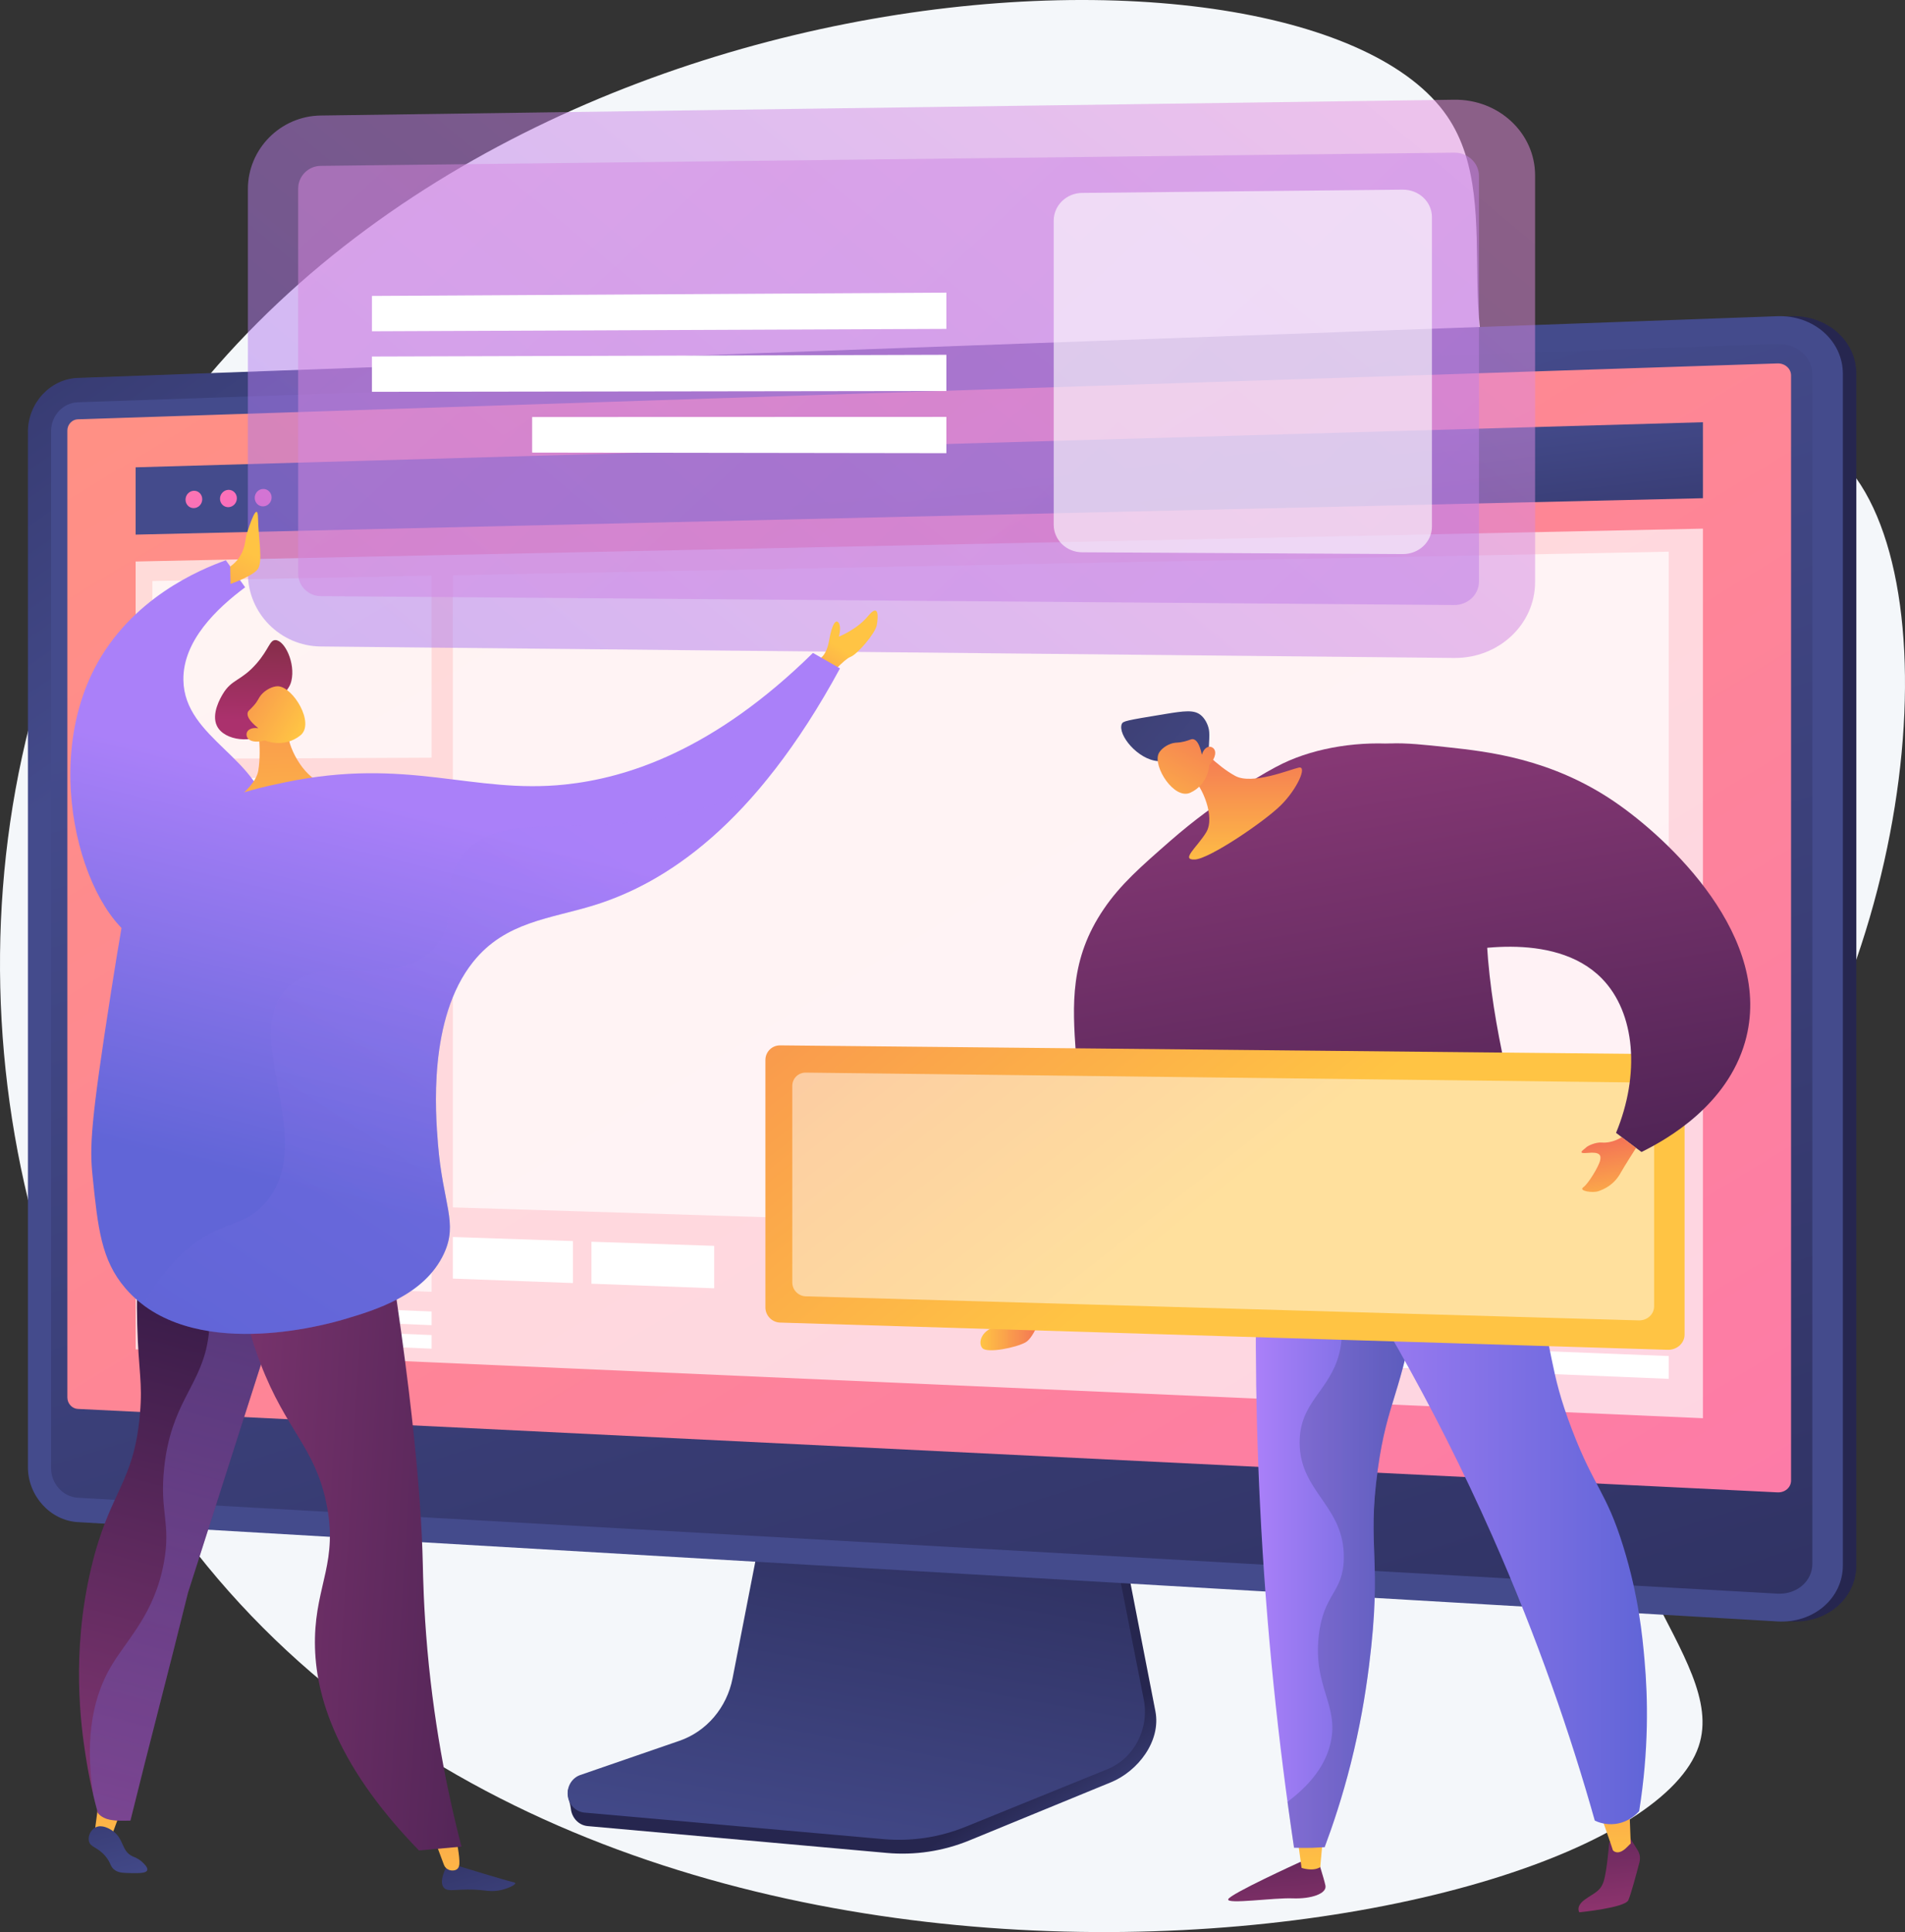 <svg xmlns="http://www.w3.org/2000/svg" xmlns:svg="http://www.w3.org/2000/svg" x="0px" y="0px" viewBox="0 0 2868.301 2908.574" xml:space="preserve" id="svg103" width="2868.301" height="2908.574"><rect x="0" y="0" width="2868.301" height="2908.574" fill="#333333" stroke="none"/><defs id="defs103"></defs>
<style type="text/css" id="style1">
	.st0{fill:#F4F7FA;}
	.st1{fill:url(#SVGID_1_);}
	.st2{fill:url(#SVGID_00000020400376280856857850000018203045100708376741_);}
	.st3{fill:url(#SVGID_00000119804495200569558130000000044945505563158189_);}
	.st4{fill:url(#SVGID_00000153686537293695100060000006101432712772584347_);}
	.st5{fill:url(#SVGID_00000088116613840417100520000011317529972890764169_);}
	.st6{fill:url(#SVGID_00000065784570324084924660000004821987278103563395_);}
	.st7{opacity:0.68;fill:#FFFFFF;}
	.st8{fill:url(#SVGID_00000031171772049367257230000004138589776551576979_);}
	.st9{fill:url(#SVGID_00000085955317129069693010000004267551263146843298_);}
	.st10{fill:url(#SVGID_00000144317309968912245370000012061602397337802663_);}
	.st11{fill:url(#SVGID_00000101094223607711631190000017330740282368280487_);}
	.st12{fill:#FFFFFF;}
	.st13{opacity:0.5;fill:url(#SVGID_00000005980868161604692580000017696095143519700138_);}
	.st14{opacity:0.5;fill:url(#SVGID_00000070096726736482363670000003164202979284439952_);}
	.st15{opacity:0.61;fill:#FFFFFF;}
	.st16{fill:url(#SVGID_00000180335513960694674620000006497382396720034440_);}
	.st17{fill:url(#SVGID_00000017491970176030866260000014112677686705819839_);}
	.st18{fill:url(#SVGID_00000010268392920820695540000001962575659572773508_);}
	.st19{fill:url(#SVGID_00000066505785154827506890000012827827795389719218_);}
	.st20{fill:url(#SVGID_00000103955509130269517370000005737547561174159007_);}
	.st21{fill:url(#SVGID_00000132067387842292876790000009401478595713389472_);}
	.st22{fill:url(#SVGID_00000149354205863005824220000010643236777202619008_);}
	.st23{fill:url(#SVGID_00000145780869265413810350000007858691514955004290_);}
	.st24{fill:url(#SVGID_00000102544069836219779250000001287621083823326374_);}
	.st25{fill:url(#SVGID_00000076593163604707416380000013668833591504122767_);}
	.st26{fill:url(#SVGID_00000134224329307510255770000016940901296345331132_);}
	.st27{opacity:0.3;fill:url(#SVGID_00000019636141100778932880000003961304707742367920_);}
	.st28{fill:url(#SVGID_00000004545951531815809800000007606604597481987751_);}
	.st29{fill:url(#SVGID_00000118389057048995917880000011824960129985387421_);}
	.st30{opacity:0.3;}
	.st31{fill:url(#SVGID_00000182507871193526019490000004494584489497683094_);}
	.st32{fill:url(#SVGID_00000051378570766986602080000002194827690170293424_);}
	.st33{fill:url(#SVGID_00000026136569305822953960000002398925685121748655_);}
	.st34{fill:url(#SVGID_00000004545021618187701420000001433787612415336616_);}
	.st35{fill:url(#SVGID_00000049918871102335696630000007917994882080140990_);}
	.st36{fill:url(#SVGID_00000079471874311831112750000011016604204084915353_);}
	.st37{opacity:0.3;fill:url(#SVGID_00000150065545527823830770000012703683213084653983_);}
	.st38{fill:url(#SVGID_00000138574944049270702030000010932597725477395375_);}
	.st39{fill:url(#SVGID_00000183970508137921109090000018186663859023714214_);}
	.st40{fill:url(#SVGID_00000074437185789375840820000008171036613683680698_);}
	.st41{fill:url(#SVGID_00000090252267282916129120000002672056590964563617_);}
	.st42{fill:url(#SVGID_00000117658504895033584890000010400730442936505277_);}
	.st43{fill:url(#SVGID_00000031172251661374435460000016584512364332404646_);}
	.st44{fill:url(#SVGID_00000105411557065196299980000013125960943249579440_);}
	.st45{opacity:0.48;fill:#FFFFFF;}
	.st46{fill:url(#SVGID_00000126300235016217451000000013409145428618552999_);}
	.st47{fill:url(#SVGID_00000107575477732262280020000011480351292277521540_);}
</style>
<g id="Background" transform="translate(-434.666,-419.384)">
</g>
<g id="Illustration" transform="translate(-434.666,-419.384)">
	<g id="g103">
		<path class="st0" d="m 2613.5,594.2 c 96.3,140.4 -16.6,368.1 126.3,473.7 139.1,102.8 310.1,-65.7 441.2,22.8 194.5,131.3 159,732 -125.4,1105.2 -85.5,112.2 -157,155.9 -188.7,282.9 -68,272.6 170.9,434.7 125.4,569.5 -102.4,303.5 -1676.4,558.2 -2308,-354 C 389.3,2268.2 345.2,1653 608.7,1185.7 1085.1,341.4 2397.4,279.1 2613.5,594.2 Z" id="path1"></path>
		<g id="g36">
			
				<linearGradient id="SVGID_1_" gradientUnits="userSpaceOnUse" x1="765.809" y1="1916.756" x2="1219.639" y2="1869.341" gradientTransform="matrix(-1,0,0,1,3710,0)">
				<stop offset="3.597000e-03" style="stop-color:#26264F" id="stop1"></stop>
				<stop offset="1" style="stop-color:#444B8C" id="stop2"></stop>
			</linearGradient>
			<path class="st1" d="m 3131.2,2860.3 c 54.2,3.2 98.5,-34.7 98.5,-84.5 V 982.1 c 0,-49.8 -44.3,-88.6 -98.5,-86.7 L 572.1,988.3 c -41.5,1.5 -75.1,37.9 -75.1,81.1 V 2628 c 0,43.2 33.6,80.4 75.1,82.8 z" id="path2" style="fill:url(#SVGID_1_)"></path>
			
				<linearGradient id="SVGID_00000079449179888921797320000008547316760470476956_" gradientUnits="userSpaceOnUse" x1="1733.234" y1="3303.225" x2="1829.387" y2="3165.492" gradientTransform="matrix(-1,0,0,1,3710,0)">
				<stop offset="0" style="stop-color:#444B8C" id="stop3"></stop>
				<stop offset="0.996" style="stop-color:#26264F" id="stop4"></stop>
			</linearGradient>
			<path style="fill:url(#SVGID_00000079449179888921797320000008547316760470476956_)" d="m 1462.7,3058.8 c 40.9,-14.2 71.5,-50.7 80.1,-95.4 l 59.5,-309.1 509.3,19 62.7,322.1 c 8.8,45.1 -26.4,90.4 -66.8,107 l -213.1,87.5 c -39.6,16.3 -82.2,22.7 -124.6,18.9 l -450.3,-40.4 c -13.2,-1.2 -23.7,-12 -25.3,-26 -1.5,-13.9 -10.8,-29.6 1.8,-33.9 z" id="path4"></path>
			
				<linearGradient id="SVGID_00000167387486702630831170000007139650494190928268_" gradientUnits="userSpaceOnUse" x1="2024.305" y1="3267.918" x2="1877.145" y2="2469.052" gradientTransform="matrix(-1,0,0,1,3710,0)">
				<stop offset="0" style="stop-color:#444B8C" id="stop5"></stop>
				<stop offset="0.996" style="stop-color:#26264F" id="stop6"></stop>
			</linearGradient>
			<path style="fill:url(#SVGID_00000167387486702630831170000007139650494190928268_)" d="m 1457.7,3040 c 40.9,-14.1 71.4,-50 80,-94.2 l 59.5,-305.3 496.9,18.8 62.6,318 c 8.8,44.5 -14.4,89.2 -54.9,105.6 l -212.9,86.4 c -39.6,16.1 -82.1,22.5 -124.4,18.7 l -449.8,-39.9 c -13.1,-1.2 -23.7,-11.9 -25.2,-25.6 -1.5,-13.8 6.4,-26.7 18.9,-31 z" id="path6"></path>
			<g id="g35">
				<g id="g12">
					
						<linearGradient id="SVGID_00000128461606249944166570000003196953682943042205_" gradientUnits="userSpaceOnUse" x1="2387.327" y1="1062.597" x2="3123.759" y2="11.538" gradientTransform="matrix(-1,0,0,1,3710,0)">
						<stop offset="0" style="stop-color:#444B8C" id="stop7"></stop>
						<stop offset="0.996" style="stop-color:#26264F" id="stop8"></stop>
					</linearGradient>
					<path style="fill:url(#SVGID_00000128461606249944166570000003196953682943042205_)" d="m 3110.9,2860.3 c 54.2,3.2 98.5,-34.7 98.5,-84.5 V 982.1 c 0,-49.8 -44.3,-88.6 -98.5,-86.7 L 551.8,988.3 c -41.5,1.5 -75.1,37.9 -75.1,81.1 V 2628 c 0,43.2 33.6,80.4 75.1,82.8 z" id="path8"></path>
					
						<linearGradient id="SVGID_00000038391555700075620290000012375130029482143120_" gradientUnits="userSpaceOnUse" x1="2067.471" y1="1187.393" x2="1146.292" y2="4113.185" gradientTransform="matrix(-1,0,0,1,3710,0)">
						<stop offset="0" style="stop-color:#444B8C" id="stop9"></stop>
						<stop offset="0.996" style="stop-color:#26264F" id="stop10"></stop>
					</linearGradient>
					<path style="fill:url(#SVGID_00000038391555700075620290000012375130029482143120_)" d="m 551.8,1025 2559.1,-87.7 c 29,-1 52.6,19.7 52.6,46.3 v 1395.5 394.2 c 0,26.6 -23.6,46.8 -52.6,45.2 L 551.8,2674.1 c -22.2,-1.3 -40.2,-21.1 -40.2,-44.3 V 2273.6 1068.3 c 0,-23.2 18,-42.6 40.2,-43.3 z" id="path10"></path>
					
						<linearGradient id="SVGID_00000001650300267254950970000007312835084784938154_" gradientUnits="userSpaceOnUse" x1="2513.575" y1="698.628" x2="332.566" y2="4310.194" gradientTransform="matrix(-1,0,0,1,3710,0)">
						<stop offset="0" style="stop-color:#FF9085" id="stop11"></stop>
						<stop offset="1" style="stop-color:#FB6FBB" id="stop12"></stop>
					</linearGradient>
					<path style="fill:url(#SVGID_00000001650300267254950970000007312835084784938154_)" d="m 3110.9,2666 c 11.3,0.6 20.5,-7.4 20.5,-17.8 V 984.6 c 0,-10.3 -9.2,-18.5 -20.5,-18.1 l -2559.1,84.1 c -8.7,0.3 -15.7,7.9 -15.7,16.9 v 1455.7 c 0,9 7,16.8 15.7,17.2 z" id="path12"></path>
				</g>
				<g id="g34">
					<polygon class="st7" points="2998.7,1215.2 638.9,1264.7 638.9,2450.7 2998.7,2554.4 " id="polygon12"></polygon>
					
						<linearGradient id="SVGID_00000097494903774491483630000015396700872870001340_" gradientUnits="userSpaceOnUse" x1="1889.357" y1="1154.784" x2="1838.398" y2="1576.604" gradientTransform="matrix(-1,0,0,1,3710,0)">
						<stop offset="0" style="stop-color:#444B8C" id="stop13"></stop>
						<stop offset="0.996" style="stop-color:#26264F" id="stop14"></stop>
					</linearGradient>
					<polygon style="fill:url(#SVGID_00000097494903774491483630000015396700872870001340_)" points="2998.7,1055 638.9,1122.9 638.9,1224.2 2998.7,1169.4 " id="polygon14"></polygon>
					<g id="g20">
						
							<linearGradient id="SVGID_00000096040598476356142540000001895392927756724649_" gradientUnits="userSpaceOnUse" x1="2992.187" y1="929.054" x2="2887.004" y2="1151.795" gradientTransform="matrix(-1,0,0,1,3710,0)">
							<stop offset="0" style="stop-color:#FF9085" id="stop15"></stop>
							<stop offset="1" style="stop-color:#FB6FBB" id="stop16"></stop>
						</linearGradient>
						<path style="fill:url(#SVGID_00000096040598476356142540000001895392927756724649_)" d="m 818.2,1168.9 c 0,7.2 5.7,13 12.7,12.8 7,-0.2 12.7,-6.2 12.7,-13.4 0,-7.2 -5.7,-13 -12.7,-12.8 -7,0.1 -12.7,6.1 -12.7,13.4 z" id="path16"></path>
						
							<linearGradient id="SVGID_00000024681818306266462510000010024230335410667967_" gradientUnits="userSpaceOnUse" x1="3034.446" y1="951.671" x2="2929.608" y2="1173.68" gradientTransform="matrix(-1,0,0,1,3710,0)">
							<stop offset="0" style="stop-color:#FF9085" id="stop17"></stop>
							<stop offset="1" style="stop-color:#FB6FBB" id="stop18"></stop>
						</linearGradient>
						<path style="fill:url(#SVGID_00000024681818306266462510000010024230335410667967_)" d="m 765.9,1170.2 c 0,7.2 5.7,12.9 12.7,12.7 7,-0.2 12.7,-6.2 12.7,-13.4 0,-7.2 -5.7,-12.9 -12.7,-12.7 -7,0.2 -12.7,6.2 -12.7,13.4 z" id="path18"></path>
						
							<linearGradient id="SVGID_00000157267019844946360640000016496507717314800261_" gradientUnits="userSpaceOnUse" x1="3076.475" y1="974.139" x2="2971.98" y2="1195.424" gradientTransform="matrix(-1,0,0,1,3710,0)">
							<stop offset="0" style="stop-color:#FF9085" id="stop19"></stop>
							<stop offset="1" style="stop-color:#FB6FBB" id="stop20"></stop>
						</linearGradient>
						<path style="fill:url(#SVGID_00000157267019844946360640000016496507717314800261_)" d="m 714,1171.6 c 0,7.2 5.6,12.9 12.6,12.7 7,-0.2 12.6,-6.2 12.6,-13.4 0,-7.2 -5.6,-12.9 -12.6,-12.7 -7,0.2 -12.6,6.2 -12.6,13.4 z" id="path20"></path>
					</g>
					<g id="g21">
						<polygon class="st7" points="2947.2,1249.9 1116.5,1285.4 1116.5,2237 2947.2,2294.5 " id="polygon20"></polygon>
					</g>
					<g id="g23">
						<g id="g22">
							<polygon class="st7" points="1084.5,1286 664.1,1294.1 664.1,1562 1084.5,1560 " id="polygon21"></polygon>
						</g>
						<polygon class="st12" points="1084.5,1589.7 664.1,1591 664.1,1611.1 1084.5,1610.2 " id="polygon22"></polygon>
						<polygon class="st12" points="1084.5,1625.2 820.6,1625.5 820.6,1645.7 1084.5,1645.7 " id="polygon23"></polygon>
					</g>
					<g id="g26">
						<g id="g24">
							<polygon class="st7" points="1084.5,1688 664.1,1687.1 664.1,1955 1084.5,1962.1 " id="polygon24"></polygon>
						</g>
						<polygon class="st12" points="1084.5,1991.7 664.1,1984 664.1,2004.1 1084.5,2012.3 " id="polygon25"></polygon>
						<polygon class="st12" points="1084.5,2027.2 820.6,2021.8 820.6,2042.1 1084.5,2047.7 " id="polygon26"></polygon>
					</g>
					<g id="g29">
						<g id="g27">
							<polygon class="st7" points="1084.5,2090 664.1,2080.1 664.1,2348 1084.5,2364.1 " id="polygon27"></polygon>
						</g>
						<polygon class="st12" points="1084.5,2393.7 664.1,2377 664.1,2397.1 1084.5,2414.3 " id="polygon28"></polygon>
						<polygon class="st12" points="1084.5,2429.2 820.6,2418.2 820.6,2438.4 1084.5,2449.7 " id="polygon29"></polygon>
					</g>
					<g id="g33">
						<polygon class="st12" points="2947.2,2343.5 1680.3,2300.7 1680.3,2365.1 2947.2,2412.1 " id="polygon30"></polygon>
						<polygon class="st12" points="1297.3,2287.7 1116.5,2281.6 1116.5,2344.2 1297.3,2350.9 " id="polygon31"></polygon>
						<polygon class="st12" points="1510,2294.9 1325.2,2288.7 1325.2,2351.9 1510,2358.8 " id="polygon32"></polygon>
						<polygon class="st12" points="2947.2,2460.8 2367.6,2437.9 2367.6,2471.3 2947.2,2495.1 " id="polygon33"></polygon>
					</g>
				</g>
			</g>
		</g>
		<g id="g73">
			<g id="g42">
				<g id="g39">
					
						<linearGradient id="SVGID_00000043447782572522335510000000051428573383526807_" gradientUnits="userSpaceOnUse" x1="1428.441" y1="391.494" x2="2789.033" y2="2031.558" gradientTransform="matrix(-1,0,0,1,3710,0)">
						<stop offset="3.597120e-03" style="stop-color:#E38DDD" id="stop36"></stop>
						<stop offset="1" style="stop-color:#9571F6" id="stop37"></stop>
					</linearGradient>
					<path style="opacity:0.5;fill:url(#SVGID_00000043447782572522335510000000051428573383526807_)" d="M 917.5,593.3 2624,569.5 c 67.3,-0.9 122,50.1 122,113.9 v 612.1 c 0,63.9 -54.7,115.1 -122,114.4 L 917.5,1392.6 c -60.6,-0.6 -109.6,-50 -109.6,-110.3 V 704 c 0,-60.3 49,-109.9 109.6,-110.7 z" id="path37"></path>
					
						<linearGradient id="SVGID_00000018919057849622073510000002435235648021109160_" gradientUnits="userSpaceOnUse" x1="2925.266" y1="-76.252" x2="-367.561" y2="3456.455" gradientTransform="matrix(-1,0,0,1,3710,0)">
						<stop offset="3.597120e-03" style="stop-color:#E38DDD" id="stop38"></stop>
						<stop offset="1" style="stop-color:#9571F6" id="stop39"></stop>
					</linearGradient>
					<path style="opacity:0.5;fill:url(#SVGID_00000018919057849622073510000002435235648021109160_)" d="m 2624,1330.2 c 20.7,0.2 37.5,-15.7 37.5,-35.3 V 684.3 c 0,-19.6 -16.8,-35.4 -37.5,-35.1 L 917.5,669.1 c -18.7,0.2 -33.9,15.5 -33.9,34.2 v 579.5 c 0,18.6 15.2,33.9 33.9,34 z" id="path39"></path>
				</g>
				<path class="st15" d="m 2063.9,709.8 482.8,-4.9 c 24.3,-0.2 44,18.3 44,41.4 V 1212 c 0,23.1 -19.7,41.7 -44,41.5 l -482.8,-2.7 c -23.6,-0.1 -42.7,-18.7 -42.7,-41.4 V 751.3 c 0.1,-22.7 19.2,-41.3 42.7,-41.5 z" id="path40"></path>
				<polygon class="st12" points="1859.6,859.9 994.7,864.9 994.7,918.1 1859.6,914.5 " id="polygon40"></polygon>
				<polygon class="st12" points="1859.6,953.5 994.7,956.1 994.7,1009.2 1859.6,1008 " id="polygon41"></polygon>
				<polygon class="st12" points="1859.6,1047 1235.9,1047.2 1235.9,1100.7 1859.6,1101.6 " id="polygon42"></polygon>
			</g>
			<g id="g72">
				
					<linearGradient id="SVGID_00000143602077489984751870000008180660285079147964_" gradientUnits="userSpaceOnUse" x1="3006.881" y1="1553.72" x2="3148.986" y2="2132.663" gradientTransform="matrix(-1,0,0,1,3710,0)">
					<stop offset="0" style="stop-color:#AA80F9" id="stop42"></stop>
					<stop offset="0.996" style="stop-color:#6165D7" id="stop43"></stop>
				</linearGradient>
				<path style="fill:url(#SVGID_00000143602077489984751870000008180660285079147964_)" d="m 774.7,1262.8 c 9.7,13.6 19.4,27.1 29.1,40.7 -42.6,31.7 -93.9,80.5 -93,139.6 1.3,89.2 120.3,118.1 127.9,209.3 7.7,92.4 -102.5,205.8 -174.5,191.9 C 572.5,1826.6 491,1592 577,1425.6 c 54.7,-105.8 159.1,-149 197.7,-162.8 z" id="path43"></path>
				
					<linearGradient id="SVGID_00000158019809464559882110000016995275953499307198_" gradientUnits="userSpaceOnUse" x1="3004.538" y1="1466.541" x2="2897.926" y2="1251.379" gradientTransform="matrix(-1,0,0,1,3710,0)">
					<stop offset="3.597000e-03" style="stop-color:#F36F56" id="stop44"></stop>
					<stop offset="1" style="stop-color:#FFC444" id="stop45"></stop>
				</linearGradient>
				<path style="fill:url(#SVGID_00000158019809464559882110000016995275953499307198_)" d="m 781.8,1298.4 c 0,0 31.3,-10.8 40.4,-21.4 9.1,-10.6 1.4,-47.5 1,-76.9 -0.4,-29.4 -13.9,13.2 -17,22.8 -3.1,9.6 -0.9,32 -24.9,49.4 z" id="path45"></path>
				
					<linearGradient id="SVGID_00000168826124023321496000000003972830288113753733_" gradientUnits="userSpaceOnUse" x1="1708.135" y1="1469.215" x2="1694.503" y2="1305.629" gradientTransform="matrix(-0.999,0.054,0.054,0.999,2442.334,-55.802)">
					<stop offset="0" style="stop-color:#AB316D" id="stop46"></stop>
					<stop offset="1" style="stop-color:#792D3D" id="stop47"></stop>
				</linearGradient>
				<path style="fill:url(#SVGID_00000168826124023321496000000003972830288113753733_)" d="m 854.6,1478.4 c 11.3,-22.3 16,-22.2 18.8,-34 6.3,-26.8 -10,-60.9 -23.9,-61.4 -8.9,-0.3 -9.7,13.6 -28.6,35.3 -23.2,26.6 -37.3,23.1 -50.9,46.1 -3.2,5.4 -17.6,29.7 -8.7,47.8 11.3,23.1 55.8,26.8 74.4,8.9 8.7,-8.4 5,-15.2 18.9,-42.7 z" id="path47"></path>
				
					<linearGradient id="SVGID_00000057131073334100413720000005911824698140927679_" gradientUnits="userSpaceOnUse" x1="1659.595" y1="1228.041" x2="1672.625" y2="1710.134" gradientTransform="matrix(-0.999,0.054,0.054,0.999,2442.334,-55.802)">
					<stop offset="3.597000e-03" style="stop-color:#F36F56" id="stop48"></stop>
					<stop offset="1" style="stop-color:#FFC444" id="stop49"></stop>
				</linearGradient>
				<path style="fill:url(#SVGID_00000057131073334100413720000005911824698140927679_)" d="m 821.3,1502.4 c 0,0 7.9,42.4 2.3,76.9 -5.1,31.2 -62.8,63.5 -73.9,72.8 -11.1,9.3 29.3,19.4 66.4,14.5 37.1,-4.8 138.6,-37.3 154,-55.4 15.4,-18.1 -18,-9.2 -46,-12.6 -28.1,-3.4 -54.9,-50.5 -55.7,-74.5 -0.9,-24 -47.1,-21.7 -47.1,-21.7 z" id="path49"></path>
				<g id="g51">
					
						<linearGradient id="SVGID_00000095336782736247368890000012942371678734299542_" gradientUnits="userSpaceOnUse" x1="885.498" y1="1296.039" x2="1014.068" y2="1431.559" gradientTransform="matrix(0.966,-0.258,0.258,0.966,-464.95,402.95)">
						<stop offset="3.597000e-03" style="stop-color:#F36F56" id="stop50"></stop>
						<stop offset="1" style="stop-color:#FFC444" id="stop51"></stop>
					</linearGradient>
					<path style="fill:url(#SVGID_00000095336782736247368890000012942371678734299542_)" d="m 833.4,1534.1 c 0,0 28.4,12.5 53.5,-7.6 22.5,-18 -11,-73.3 -33.8,-74 -7.6,-0.2 -18.8,5.2 -25.4,13.2 -3.9,4.7 -4.1,7.9 -10.6,15.5 -6,7 -8.6,7.6 -9.5,11 -1.1,4.3 0.8,11.4 16.2,23.6 -7.7,-1.4 -14.3,0.6 -16.9,5.1 -0.4,0.7 -1.3,2.9 -1,5.2 0.9,8.4 11.8,12.3 27.5,8 z" id="path51"></path>
				</g>
				
					<linearGradient id="SVGID_00000111181880982037203500000009877882720311607683_" gradientUnits="userSpaceOnUse" x1="2088.346" y1="1523.418" x2="2008.871" y2="1395.484" gradientTransform="matrix(-1,0,0,1,3710,0)">
					<stop offset="3.597000e-03" style="stop-color:#F36F56" id="stop52"></stop>
					<stop offset="1" style="stop-color:#FFC444" id="stop53"></stop>
				</linearGradient>
				<path style="fill:url(#SVGID_00000111181880982037203500000009877882720311607683_)" d="m 1660.2,1413.1 c 0,0 17,3.4 22.8,-29.4 4.5,-25.7 10.4,-32.8 14.6,-26.5 4.2,6.3 0.1,20.6 0.1,20.6 0,0 27.1,-10.5 43.9,-30.9 16.8,-20.4 15.4,1.2 13.2,13.6 -2.2,12.3 -29,43.7 -39.4,47.7 -10.4,4 -32.4,29.7 -32.4,29.7 z" id="path53"></path>
				
					<linearGradient id="SVGID_00000077311566866630242780000010723523063597792160_" gradientUnits="userSpaceOnUse" x1="1446.469" y1="3365.248" x2="1360.073" y2="3080.376" gradientTransform="matrix(1,0.014,-0.014,1,-211.27,-14.86)">
					<stop offset="0" style="stop-color:#444B8C" id="stop54"></stop>
					<stop offset="0.996" style="stop-color:#26264F" id="stop55"></stop>
				</linearGradient>
				<path style="fill:url(#SVGID_00000077311566866630242780000010723523063597792160_)" d="m 1106.3,3230.8 c -8.8,18 -6.4,25.8 -4.2,29.2 6.5,10 22,0.6 62.5,5.4 4.8,0.6 13.8,1.8 25.2,-0.9 9.7,-2.3 21.1,-7.5 20.7,-10.1 -0.2,-0.9 -1.9,-1.3 -2.6,-1.5 -11.3,-2.4 -81.7,-24 -81.7,-24 z" id="path55"></path>
				
					<linearGradient id="SVGID_00000092437225721062929830000006862025210137341623_" gradientUnits="userSpaceOnUse" x1="-66.19" y1="2761.132" x2="-66.19" y2="2303.501" gradientTransform="matrix(0.982,-0.19,0.19,0.982,671.361,587.998)">
					<stop offset="0" style="stop-color:#FFC444" id="stop56"></stop>
					<stop offset="0.996" style="stop-color:#F36F56" id="stop57"></stop>
				</linearGradient>
				<path style="fill:url(#SVGID_00000092437225721062929830000006862025210137341623_)" d="m 1091.1,3194.7 11.9,31.8 c 1.8,4.9 6.3,8.3 11.5,8.7 5.3,0.4 11,-1.1 11.8,-9.3 1,-11.1 -4.9,-39.3 -4.9,-39.3 z" id="path57"></path>
				
					<linearGradient id="SVGID_00000095323368721589081780000005189612094283796125_" gradientUnits="userSpaceOnUse" x1="852.186" y1="3249.743" x2="852.186" y2="2792.073" gradientTransform="matrix(1,0.014,-0.014,1,-211.27,-14.86)">
					<stop offset="0" style="stop-color:#FFC444" id="stop58"></stop>
					<stop offset="0.996" style="stop-color:#F36F56" id="stop59"></stop>
				</linearGradient>
				<polygon style="fill:url(#SVGID_00000095323368721589081780000005189612094283796125_)" points="576.3,3184.1 582,3141.1 618,3141.6 601,3188 " id="polygon59"></polygon>
				
					<linearGradient id="SVGID_00000074416012147471375220000012242277109921280180_" gradientUnits="userSpaceOnUse" x1="884.006" y1="3267.043" x2="797.612" y2="2982.176" gradientTransform="matrix(1,0.014,-0.014,1,-211.27,-14.86)">
					<stop offset="0" style="stop-color:#444B8C" id="stop60"></stop>
					<stop offset="0.996" style="stop-color:#26264F" id="stop61"></stop>
				</linearGradient>
				<path style="fill:url(#SVGID_00000074416012147471375220000012242277109921280180_)" d="m 593.3,3213.6 c -12,-14.2 -22.6,-12.9 -24.8,-22.7 -1.7,-7.7 3,-17.1 10.1,-20.6 9.9,-5 22,2.8 24.7,4.6 18.5,12 13.5,30.8 30.9,39 3.5,1.6 9.1,3.4 14.9,8.9 2.5,2.3 8.7,8.1 7.2,12.1 -1.7,4.6 -12.7,4.4 -23.1,4.3 -12.5,-0.2 -18.8,-0.3 -24.8,-4 -8.4,-5.3 -5.9,-10.7 -15.1,-21.6 z" id="path61"></path>
				
					<linearGradient id="SVGID_00000123442883747372486000000005440879433332256157_" gradientUnits="userSpaceOnUse" x1="2339.606" y1="2619.919" x2="2297.577" y2="3565.588" gradientTransform="matrix(0.977,0.215,-0.215,0.977,-966.793,-768.237)">
					<stop offset="0" style="stop-color:#311944" id="stop62"></stop>
					<stop offset="1" style="stop-color:#893976" id="stop63"></stop>
				</linearGradient>
				<path style="fill:url(#SVGID_00000123442883747372486000000005440879433332256157_)" d="m 656.9,2172.4 c -14.4,92.8 -17.4,173.9 -15.6,240.9 1.9,72.1 8.3,85.6 4.1,134.4 -9.2,106.2 -45.6,115 -73.4,231.9 -30.7,129 -15.1,239 -8.7,281 5.6,36.7 12.9,66.9 18.7,88 10,12.6 29,12 49,11.6 28.8,-116.9 58,-226.5 86.8,-343.4 55.5,-173.6 111,-347.2 166.5,-520.8 -75.8,-41.2 -151.6,-82.4 -227.4,-123.6 z" id="path63"></path>
				
					<linearGradient id="SVGID_00000120544832378381556520000015573851796479580598_" gradientUnits="userSpaceOnUse" x1="2339.606" y1="2619.919" x2="2297.577" y2="3565.587" gradientTransform="matrix(0.977,0.215,-0.215,0.977,-966.793,-768.237)">
					<stop offset="0" style="stop-color:#AA80F9" id="stop64"></stop>
					<stop offset="0.996" style="stop-color:#6165D7" id="stop65"></stop>
				</linearGradient>
				<path style="opacity:0.3;fill:url(#SVGID_00000120544832378381556520000015573851796479580598_)" d="m 631,3160.2 c 28.8,-116.9 58,-226.5 86.8,-343.4 55.5,-173.6 111,-347.2 166.5,-520.8 -75.8,-41.2 -151.6,-82.4 -227.4,-123.6 -1,6.1 -1.7,12.1 -2.6,18.1 95.1,119 103,200.9 92.1,253.8 -13.2,64.2 -54.2,89.6 -64.5,184.2 -7.3,67.7 10.6,83.1 -0.5,143.3 -14.2,77.6 -55.5,115.1 -80,156.9 -23.6,40.4 -40.5,100.8 -26.2,193.6 2.3,9.7 4.6,18.5 6.7,26 10.1,12.9 29.1,12.2 49.1,11.9 z" id="path65"></path>
				
					<linearGradient id="SVGID_00000101073709722589365270000014697649923430908857_" gradientUnits="userSpaceOnUse" x1="1778.741" y1="2703.106" x2="846.33" y2="2660.723" gradientTransform="matrix(1,0.014,-0.014,1,-211.27,-14.86)">
					<stop offset="0" style="stop-color:#311944" id="stop66"></stop>
					<stop offset="1" style="stop-color:#893976" id="stop67"></stop>
				</linearGradient>
				<path style="fill:url(#SVGID_00000101073709722589365270000014697649923430908857_)" d="m 788.9,2285.3 c 1.8,44.5 9.2,111.8 38.1,187.1 38.8,100.9 81.3,125 98.9,209.3 18.4,88 -15.3,122.5 -17,203.6 -1.6,75.9 25,184.5 156.6,319.8 21.3,-1.9 42.6,-3.9 64,-5.8 -17.1,-65.6 -39.8,-167.9 -51.3,-296 -5.7,-64.1 -6.5,-111 -6.9,-128.5 -2.4,-106.4 -17.6,-287.4 -74,-613.9 -69.4,41.4 -138.9,82.9 -208.4,124.4 z" id="path67"></path>
				
					<linearGradient id="SVGID_00000108998942998893840250000015207199123681750159_" gradientUnits="userSpaceOnUse" x1="2563.072" y1="1662.655" x2="2705.176" y2="2241.597" gradientTransform="matrix(-1,0,0,1,3710,0)">
					<stop offset="0" style="stop-color:#AA80F9" id="stop68"></stop>
					<stop offset="0.996" style="stop-color:#6165D7" id="stop69"></stop>
				</linearGradient>
				<path style="fill:url(#SVGID_00000108998942998893840250000015207199123681750159_)" d="m 1699.4,1425.6 c -13.6,-7.8 -27.1,-15.5 -40.7,-23.3 -150.2,147.7 -281.1,188.4 -373.2,198.1 -139.1,14.7 -236.2,-41.8 -421.7,-3.3 -58.4,12.1 -160.3,34.7 -216.8,118 -14.8,21.9 -20.1,38.4 -44.8,195.4 -31.5,200.7 -32.6,235.7 -28.2,278.9 8.1,79.1 13.1,127 49.5,169.4 96.8,112.6 302.6,54.5 328.4,46.9 47.7,-14.1 121.7,-36.1 151.1,-99 21.8,-46.7 -1.6,-74.2 -8.9,-165.1 -3.7,-45.8 -15.2,-188.9 52.8,-274.1 48.8,-61.2 116.8,-64.9 183.2,-85.7 105.3,-32.8 240.8,-119.1 369.3,-356.2 z" id="path69"></path>
				<g class="st30" id="g71">
					
						<linearGradient id="SVGID_00000017483015820796328980000016898842514349944710_" gradientUnits="userSpaceOnUse" x1="2422.795" y1="1658.107" x2="2957.792" y2="2472.233" gradientTransform="matrix(-1,0,0,1,3710,0)">
						<stop offset="0" style="stop-color:#AA80F9" id="stop70"></stop>
						<stop offset="0.996" style="stop-color:#6165D7" id="stop71"></stop>
					</linearGradient>
					<path style="fill:url(#SVGID_00000017483015820796328980000016898842514349944710_)" d="m 710.5,2305.2 c 56.6,-51 90,-35.4 124.4,-75.9 79.7,-93.7 -38.9,-247.8 31,-321.7 56,-59.2 162.9,6.9 224,-63.2 40.5,-46.5 4,-87.7 40,-135.8 57,-76.2 184.7,-21.6 351.8,-69.4 39.3,-11.3 74.2,-26.3 104.6,-42.6 -91.8,111.8 -181.6,162 -256.2,185.4 -66.5,20.8 -134.4,24.5 -183.2,85.7 -68,85.1 -56.5,228.3 -52.8,274.1 7.3,90.9 30.7,118.4 8.9,165.1 -29.4,63 -103.5,84.9 -151.1,99 -23.6,7 -197.5,56 -301.2,-21.6 14.1,-27.7 33.3,-55.1 59.8,-79.1 z" id="path71"></path>
				</g>
			</g>
		</g>
		<g id="g102">
			
				<linearGradient id="SVGID_00000138548489442827598950000008396299429431300241_" gradientUnits="userSpaceOnUse" x1="91.317" y1="3055.249" x2="117.694" y2="3390.956" gradientTransform="translate(2249.064)">
				<stop offset="0" style="stop-color:#311944" id="stop73"></stop>
				<stop offset="1" style="stop-color:#A03976" id="stop74"></stop>
			</linearGradient>
			<path style="fill:url(#SVGID_00000138548489442827598950000008396299429431300241_)" d="m 2391.8,3222.7 c 0,0 -106.2,48.3 -107.9,56 -1.7,7.7 68.3,-2.6 96.9,-1.5 28.6,1.1 52.1,-7.3 49.5,-19.4 -2.6,-12.1 -12.6,-42.6 -12.6,-42.6 z" id="path74"></path>
			
				<linearGradient id="SVGID_00000121986171484194918590000018416178261884992661_" gradientUnits="userSpaceOnUse" x1="159.411" y1="3242.149" x2="154.616" y2="2894.461" gradientTransform="translate(2249.064)">
				<stop offset="0" style="stop-color:#FFC444" id="stop75"></stop>
				<stop offset="0.996" style="stop-color:#F36F56" id="stop76"></stop>
			</linearGradient>
			<path style="fill:url(#SVGID_00000121986171484194918590000018416178261884992661_)" d="m 2387.9,3183.5 6.5,47.8 c 0,0 16.8,6 28.1,-1.1 l 4.8,-52.4 z" id="path76"></path>
			
				<linearGradient id="SVGID_00000075133249063909953520000012901910514172270495_" gradientUnits="userSpaceOnUse" x1="589.777" y1="3016.09" x2="616.154" y2="3351.789" gradientTransform="translate(2249.064)">
				<stop offset="0" style="stop-color:#311944" id="stop77"></stop>
				<stop offset="1" style="stop-color:#A03976" id="stop78"></stop>
			</linearGradient>
			<path style="fill:url(#SVGID_00000075133249063909953520000012901910514172270495_)" d="m 2888,3184.7 12.3,19.8 c 3.5,5.5 4.5,12.2 2.8,18.5 -4.3,16.5 -12.9,48.6 -16.7,57 -5.1,11.4 -73.8,18.2 -73.8,18.2 0,0 -6.1,-8.6 8.1,-19 14.3,-10.4 23.4,-12.1 28.5,-27.4 5,-15.4 8.4,-58.8 8.4,-58.8 z" id="path78"></path>
			
				<linearGradient id="SVGID_00000140003801802840793030000010555280971736066442_" gradientUnits="userSpaceOnUse" x1="616.228" y1="3235.849" x2="611.433" y2="2888.15" gradientTransform="translate(2249.064)">
				<stop offset="0" style="stop-color:#FFC444" id="stop79"></stop>
				<stop offset="0.996" style="stop-color:#F36F56" id="stop80"></stop>
			</linearGradient>
			<path style="fill:url(#SVGID_00000140003801802840793030000010555280971736066442_)" d="m 2836.6,3134.3 c 4.5,3.6 26.6,70.6 26.6,70.6 0,0 7.1,9.1 20.7,-4.3 13.6,-13.5 6.1,-6 6.1,-6 l -2.5,-65.9 z" id="path80"></path>
			
				<linearGradient id="SVGID_00000161612034502335968100000005779724839462500241_" gradientUnits="userSpaceOnUse" x1="76.434" y1="2678.899" x2="333.507" y2="2678.899" gradientTransform="translate(2249.064)">
				<stop offset="0" style="stop-color:#AA80F9" id="stop81"></stop>
				<stop offset="0.996" style="stop-color:#6165D7" id="stop82"></stop>
			</linearGradient>
			<path style="fill:url(#SVGID_00000161612034502335968100000005779724839462500241_)" d="m 2329.5,2223.1 c -5.6,142.6 -5.8,297.5 2.4,463 9.2,186.4 27.8,358.6 51.2,514.8 8.7,0.3 17.8,0.3 27.4,0.1 6.4,-0.2 12.7,-0.5 18.7,-0.9 12.1,-32.4 26.5,-75 39.3,-125.8 13.5,-53.5 21.7,-101.5 27.5,-147.3 20.4,-161.5 -3.5,-175.6 13.1,-295.3 14.7,-106 35.6,-110.2 60.1,-260.7 26.6,-163.3 6.8,-187.8 -2.8,-196.7 -41,-37.7 -137.4,-12 -236.9,48.8 z" id="path82"></path>
			
				<linearGradient id="SVGID_00000118378889222427011780000002154444621857260707_" gradientUnits="userSpaceOnUse" x1="76.433" y1="2678.91" x2="333.506" y2="2678.91" gradientTransform="translate(2249.064)">
				<stop offset="0" style="stop-color:#444B8C" id="stop83"></stop>
				<stop offset="0.996" style="stop-color:#3E4177" id="stop84"></stop>
			</linearGradient>
			<path style="opacity:0.3;fill:url(#SVGID_00000118378889222427011780000002154444621857260707_)" d="m 2566.4,2174.3 c -39.1,-35.9 -128.6,-14.2 -223.1,40.7 108.7,117.5 120.6,193.7 107.5,243.1 -14.7,55.9 -59.5,72 -59.3,133.1 0.2,75.1 68,95 66.5,174.4 -1,52.5 -30.7,52 -37.8,116.9 -8.3,76.8 30.6,103.2 18,160.1 -5.4,24.4 -20.9,56.4 -65,89.3 3.2,23.3 6.4,46.4 9.8,69.1 8.7,0.3 17.8,0.3 27.4,0.1 6.4,-0.2 12.7,-0.5 18.7,-0.9 12.1,-32.4 26.5,-75 39.3,-125.8 13.5,-53.5 21.7,-101.5 27.5,-147.3 20.4,-161.5 -3.5,-175.6 13.1,-295.3 14.7,-106 35.6,-110.2 60.1,-260.7 26.7,-163.5 6.9,-188 -2.7,-196.8 z" id="path84"></path>
			
				<linearGradient id="SVGID_00000116939874834252366170000014951093481036170117_" gradientUnits="userSpaceOnUse" x1="147.803" y1="2653.559" x2="665.318" y2="2653.559" gradientTransform="translate(2249.064)">
				<stop offset="0" style="stop-color:#AA80F9" id="stop85"></stop>
				<stop offset="0.996" style="stop-color:#6165D7" id="stop86"></stop>
			</linearGradient>
			<path style="fill:url(#SVGID_00000116939874834252366170000014951093481036170117_)" d="m 2396.9,2220.7 c 93.6,137 194.6,307.5 284.9,511.5 68.2,154.2 117.7,299 154.1,428 4.9,2.3 16.5,6.8 31.3,4.9 20.2,-2.7 32.3,-15.6 35.5,-19.2 14.8,-92.5 13.2,-170.8 8.1,-227.4 -3.2,-36.2 -8.9,-96.5 -32,-170.9 -25.8,-83.4 -43.6,-88 -77.3,-176.2 -35,-91.5 -26.5,-114.4 -60,-228.9 -13.8,-47.1 -36.8,-117.1 -74.8,-200.9 -90,26.3 -179.9,52.7 -269.8,79.1 z" id="path86"></path>
			
				<linearGradient id="SVGID_00000077322271603269235150000006955218823379207063_" gradientUnits="userSpaceOnUse" x1="1276.982" y1="2632.596" x2="1467.613" y2="1553.553" gradientTransform="matrix(-1,0,0,1,3710,0)">
				<stop offset="0" style="stop-color:#311944" id="stop87"></stop>
				<stop offset="1" style="stop-color:#893976" id="stop88"></stop>
			</linearGradient>
			<path style="fill:url(#SVGID_00000077322271603269235150000006955218823379207063_)" d="m 1964.6,2394.5 c 18,28 80,24.7 122.3,9.6 99,-35.4 162.3,-161.2 167.9,-261.4 1.2,-21.5 0.4,-42.5 4.8,-43.2 11,-1.6 39.1,128.4 61.2,238.6 17.8,6.5 44.7,13.4 75.5,8.4 50.4,-8.3 56.4,-39.5 112.7,-59.9 32.9,-11.9 65.1,-11.9 129.5,-12 72.7,-0.1 74.7,8.9 88.7,2.4 0,0 3.5,-1.9 6.4,-4 51.8,-37.2 -96.4,-319.7 -53.7,-580.4 4.7,-29 12,-58.7 -4.2,-87.7 -41.8,-75 -207.1,-85.5 -309.5,-36.2 -28.1,13.5 -75.1,43.1 -117.1,74.3 -16.8,12.5 -34.2,26.4 -52.4,42.3 -44.1,38.6 -74.9,65.4 -100.2,102.7 -102.1,150.2 15.9,275.4 -76.7,467.6 -31.9,65.9 -74,109.6 -55.2,138.9 z" id="path88"></path>
			
				<linearGradient id="SVGID_00000147188747118247993150000016204120445899799169_" gradientUnits="userSpaceOnUse" x1="59.732" y1="1734.213" x2="59.732" y2="1526.497" gradientTransform="translate(2249.064)">
				<stop offset="0" style="stop-color:#FFC444" id="stop89"></stop>
				<stop offset="0.996" style="stop-color:#F36F56" id="stop90"></stop>
			</linearGradient>
			<path style="fill:url(#SVGID_00000147188747118247993150000016204120445899799169_)" d="m 2239.2,1541.6 c 0,0 26.6,30.2 55.2,45.8 25.8,14.1 82.7,-9.7 95.9,-12.5 13.2,-2.8 -2.6,32.7 -27.5,57.1 -24.8,24.4 -107,80.3 -129.1,81.3 -22.2,0.9 3.6,-18.5 17.2,-41.1 13.6,-22.6 -5.6,-69.3 -22.7,-83.7 -17.3,-14.3 11,-46.9 11,-46.9 z" id="path90"></path>
			
				<linearGradient id="SVGID_00000175318620643360433620000016173877977586352570_" gradientUnits="userSpaceOnUse" x1="-338.243" y1="2422.794" x2="-244.602" y2="2422.794" gradientTransform="translate(2249.064)">
				<stop offset="0" style="stop-color:#FFC444" id="stop91"></stop>
				<stop offset="0.996" style="stop-color:#F36F56" id="stop92"></stop>
			</linearGradient>
			<path style="fill:url(#SVGID_00000175318620643360433620000016173877977586352570_)" d="m 2004.5,2393.5 c 0,0 -38.2,18.2 -65.2,22.1 -27,3.8 -32.9,25.4 -25.4,33.4 7.5,7.9 50.5,-0.8 64.9,-8.8 14.3,-8.2 25.7,-46.7 25.7,-46.7 z" id="path92"></path>
			<g id="g96">
				
					<linearGradient id="SVGID_00000075884089594722996130000006747740398631752328_" gradientUnits="userSpaceOnUse" x1="-1746.455" y1="686.888" x2="-1834.663" y2="462.857" gradientTransform="matrix(0.879,-0.477,0.477,0.879,3549.142,210.427)">
					<stop offset="0" style="stop-color:#444B8C" id="stop93"></stop>
					<stop offset="0.996" style="stop-color:#3E4177" id="stop94"></stop>
				</linearGradient>
				<path style="fill:url(#SVGID_00000075884089594722996130000006747740398631752328_)" d="m 2178.1,1565.2 c -30.2,-2.3 -60.6,-39.4 -54.5,-55.7 1.8,-4.6 5.7,-5.4 64.7,-15.1 29.3,-4.8 44,-6.8 54.1,1.3 6.2,4.9 11,13.8 12.5,22.1 0.8,4.3 0.8,10.2 0.1,22 -0.7,10.4 -0.5,10 -0.7,13.1 -0.7,7.4 -2.7,20.4 -9.9,38.5 -3,-3.3 -7,-7.2 -12,-11.1 -1.9,-1.5 -9.6,-7.3 -18.3,-10.8 -14.9,-6.1 -26.2,-3.6 -36,-4.3 z" id="path94"></path>
				
					<linearGradient id="SVGID_00000083086753120354021010000000086334533590034855_" gradientUnits="userSpaceOnUse" x1="-87.095" y1="1674.351" x2="10.019" y2="1485.518" gradientTransform="translate(2249.064)">
					<stop offset="0" style="stop-color:#FFC444" id="stop95"></stop>
					<stop offset="0.996" style="stop-color:#F36F56" id="stop96"></stop>
				</linearGradient>
				<path style="fill:url(#SVGID_00000083086753120354021010000000086334533590034855_)" d="m 2255.5,1571.2 c 0,0 -1.3,28.9 -28.5,41.5 -24.4,11.3 -56.7,-39.5 -47.8,-58.9 3,-6.5 12.2,-13.5 21.6,-15.7 5.6,-1.3 8.3,-0.2 17.3,-2.5 8.3,-2.1 10,-4 13.2,-3.4 4,0.8 9.2,5.4 13,23.3 2,-7 6.4,-11.7 11.2,-12 0.8,0 3,0.2 4.8,1.3 6.6,4.3 5.3,15 -4.8,26.4 z" id="path96"></path>
			</g>
			<g id="g99">
				
					<linearGradient id="SVGID_00000164490186956437511160000010554204814747146648_" gradientUnits="userSpaceOnUse" x1="1419.601" y1="2223.237" x2="2201.247" y2="1232.221" gradientTransform="matrix(-1,0,0,1,3710,0)">
					<stop offset="0" style="stop-color:#FFC444" id="stop97"></stop>
					<stop offset="0.996" style="stop-color:#F36F56" id="stop98"></stop>
				</linearGradient>
				<path style="fill:url(#SVGID_00000164490186956437511160000010554204814747146648_)" d="m 1609.3,1993.1 1336.5,13.3 c 14,0.2 25.3,10.9 25.3,24.1 v 397.8 c 0,13.1 -11.4,23.4 -25.3,23.1 l -1336.5,-41 c -12.3,-0.3 -22.2,-10.6 -22.2,-22.8 v -372.4 c 0,-12.4 9.9,-22.2 22.2,-22.1 z" id="path98"></path>
				<path class="st45" d="m 1648,2034.1 1254.1,14.9 c 12.8,0.2 23.1,10 23.1,22 v 315 c 0,12 -10.4,21.4 -23.1,21.1 L 1648,2370.9 c -11.3,-0.3 -20.4,-9.6 -20.4,-20.9 v -295.8 c -0.1,-11.3 9.1,-20.3 20.4,-20.1 z" id="path99"></path>
			</g>
			
				<linearGradient id="SVGID_00000174597519948332746420000001858762069325709205_" gradientUnits="userSpaceOnUse" x1="831.92" y1="2553.969" x2="1022.551" y2="1474.927" gradientTransform="matrix(-1,0,0,1,3710,0)">
				<stop offset="0" style="stop-color:#311944" id="stop99"></stop>
				<stop offset="1" style="stop-color:#893976" id="stop100"></stop>
			</linearGradient>
			<path style="fill:url(#SVGID_00000174597519948332746420000001858762069325709205_)" d="m 2906.2,2153.6 c 40.8,-20 128.8,-71.2 155.9,-165.5 45.1,-157 -115.2,-306.7 -197.9,-362.7 -94.9,-64.2 -190.2,-74.6 -248.1,-80.9 -71.9,-7.8 -115.7,-12.6 -148.7,14.4 -85.2,69.8 -34,300 50.4,323.7 27.6,7.8 38.1,-12.4 95.9,-26.4 18.8,-4.5 159.5,-38.4 232.6,36 51.2,52.1 57.7,145.4 21.6,232.6 12.7,9.7 25.5,19.3 38.3,28.8 z" id="path100"></path>
			
				<linearGradient id="SVGID_00000123429354187302031820000007682112826223423166_" gradientUnits="userSpaceOnUse" x1="840.104" y1="2248.613" x2="860.831" y2="2131.286" gradientTransform="matrix(-1,0,0,1,3710,0)">
				<stop offset="0" style="stop-color:#FFC444" id="stop101"></stop>
				<stop offset="0.996" style="stop-color:#F36F56" id="stop102"></stop>
			</linearGradient>
			<path style="fill:url(#SVGID_00000123429354187302031820000007682112826223423166_)" d="m 2898,2147.5 -21.6,-16.2 c 0,0 -13.5,9.4 -30.1,8.1 -9,-0.7 -21,4.7 -23.7,7.6 -2.7,2.9 -15.3,9.7 2.7,8 18,-1.8 20.9,3.2 18.4,12.2 -2.5,9 -17.5,34.2 -25.2,39.6 -7.6,5.4 14.3,9 23.2,5.7 9,-3.3 23.4,-9.3 33.9,-28.8 3.9,-7.2 22.4,-36.2 22.4,-36.2 z" id="path102"></path>
		</g>
	</g>
</g>
</svg>